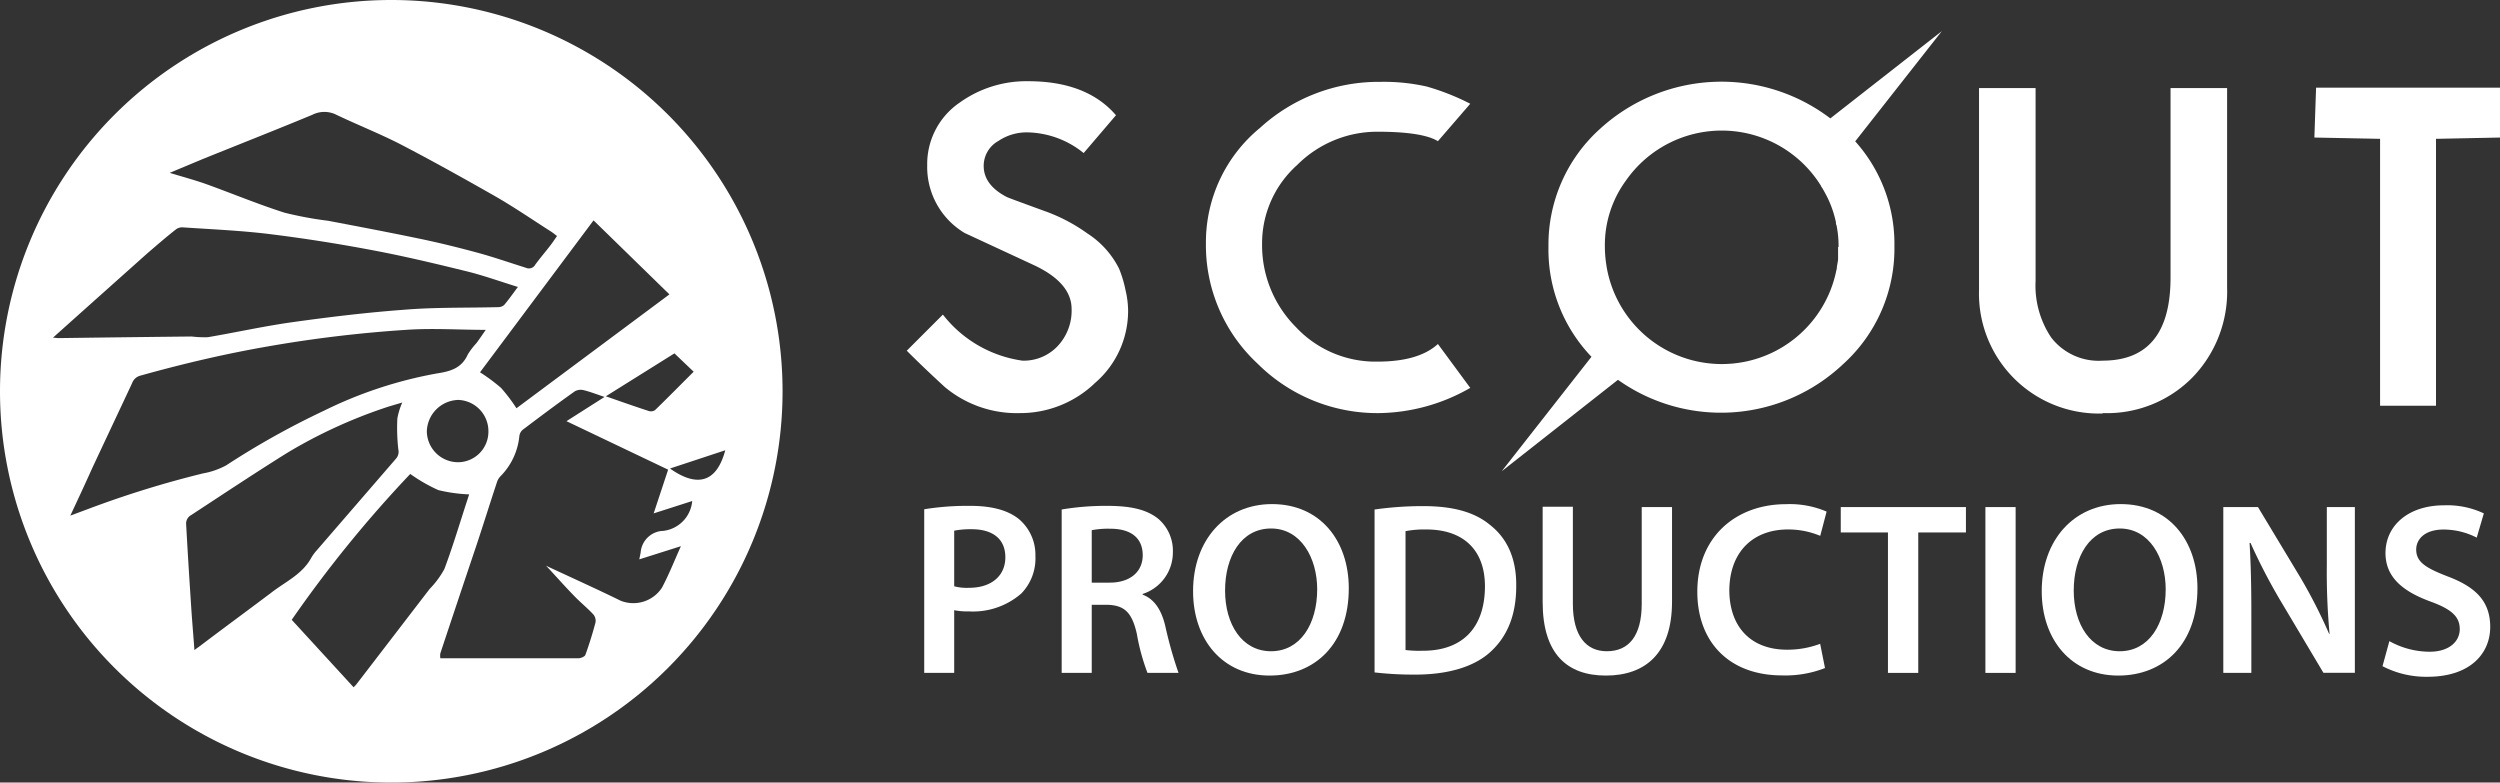 <svg id="Layer_1" data-name="Layer 1" xmlns="http://www.w3.org/2000/svg" viewBox="0 0 309.37 96.84"><rect x="0" y="0" width="309.37" height="96.84" fill="#333333" stroke="none"/><defs><style>.cls-1{fill:#fff;}</style></defs><path class="cls-1" d="M120.09,62.6a33.39,33.39,0,0,0-5.72.42V83.27h3.71V75.51a8.35,8.35,0,0,0,1.83.15,9.11,9.11,0,0,0,6.48-2.22,6.24,6.24,0,0,0,1.74-4.63,5.8,5.8,0,0,0-2-4.54C124.81,63.18,122.83,62.6,120.09,62.6Zm-.18,10.14a6,6,0,0,1-1.83-.19V65.67a10.55,10.55,0,0,1,2.16-.18c2.59,0,4.17,1.19,4.17,3.47S122.71,72.74,119.91,72.74Z"/><path class="cls-1" d="M141.4,73.59V73.5a5.39,5.39,0,0,0,3.74-5.12,5.21,5.21,0,0,0-1.76-4.14c-1.4-1.16-3.38-1.64-6.33-1.64a32.68,32.68,0,0,0-5.67.45V83.27h3.72V74.84H137c2.13.06,3.07.91,3.68,3.59A25.81,25.81,0,0,0,142,83.27h3.84a51,51,0,0,1-1.62-5.72C143.77,75.57,142.89,74.14,141.4,73.59Zm-4.08-1.49H135.1V65.61a10.82,10.82,0,0,1,2.31-.18c2.44,0,4,1.06,4,3.29C141.4,70.76,139.85,72.1,137.32,72.1Z"/><path class="cls-1" d="M157.41,62.38c-5.78,0-9.77,4.45-9.77,10.78,0,6,3.65,10.44,9.47,10.44,5.63,0,9.8-3.92,9.8-10.8C166.91,66.92,163.38,62.38,157.41,62.38Zm-.12,18.21c-3.59,0-5.69-3.32-5.69-7.52s2-7.67,5.69-7.67S163,69.05,163,72.92C163,77.21,160.91,80.59,157.29,80.59Z"/><path class="cls-1" d="M184.44,65c-1.88-1.58-4.5-2.37-8.34-2.37a42.65,42.65,0,0,0-6,.42V83.21a42.12,42.12,0,0,0,5.05.27c4,0,7.24-.94,9.28-2.8s3.2-4.47,3.2-8.16C187.67,69.05,186.45,66.59,184.44,65ZM176,80.53a14.18,14.18,0,0,1-2.07-.09V65.73a12.4,12.4,0,0,1,2.56-.21c4.69,0,7.3,2.62,7.27,7.12C183.71,77.85,180.82,80.56,176,80.53Z"/><path class="cls-1" d="M203.16,74.71c0,4-1.61,5.88-4.32,5.88-2.53,0-4.2-1.86-4.2-5.88v-12H190.9V74.5c0,6.46,3.07,9.1,7.82,9.1,4.93,0,8.19-2.8,8.19-9.13V62.75h-3.75Z"/><path class="cls-1" d="M221.25,65.52a10.25,10.25,0,0,1,4,.79l.79-3a11.55,11.55,0,0,0-5-.92c-6.27,0-11,4.08-11,10.84,0,6.27,4,10.35,10.48,10.35a13.49,13.49,0,0,0,5.32-.91l-.6-3a11.53,11.53,0,0,1-4.08.73c-4.54,0-7.16-2.86-7.16-7.4C214.06,68.14,217.08,65.52,221.25,65.52Z"/><polygon class="cls-1" points="227.79 65.89 233.63 65.89 233.63 83.27 237.38 83.27 237.38 65.89 243.28 65.89 243.28 62.75 227.79 62.75 227.79 65.89"/><rect class="cls-1" x="245.69" y="62.75" width="3.74" height="20.52"/><path class="cls-1" d="M262.43,62.38c-5.78,0-9.77,4.45-9.77,10.78,0,6,3.65,10.44,9.47,10.44,5.63,0,9.8-3.92,9.8-10.8C271.93,66.92,268.4,62.38,262.43,62.38Zm-.12,18.21c-3.59,0-5.69-3.32-5.69-7.52s2-7.67,5.69-7.67S268,69.05,268,72.92C268,77.21,265.93,80.59,262.31,80.59Z"/><path class="cls-1" d="M287.94,69.9a82.11,82.11,0,0,0,.34,8.53h-.06a63.79,63.79,0,0,0-3.5-6.88l-5.3-8.8h-4.29V83.27h3.47V75.93c0-3.38-.06-6.09-.22-8.74l.12,0a71.91,71.91,0,0,0,3.66,7.07l5.36,9h3.89V62.75h-3.47Z"/><path class="cls-1" d="M302.89,71.33C300.15,70.27,299,69.54,299,68c0-1.22,1-2.47,3.38-2.47a9,9,0,0,1,4.11,1l.88-3a10.64,10.64,0,0,0-4.9-1c-4.47,0-7.27,2.53-7.27,5.91,0,3,2.16,4.75,5.57,6,2.58.94,3.62,1.86,3.62,3.41s-1.34,2.8-3.71,2.8a10.31,10.31,0,0,1-5-1.31l-.85,3.1a11.72,11.72,0,0,0,5.57,1.31c5.27,0,7.76-2.86,7.76-6.18C308.15,74.47,306.45,72.67,302.89,71.33Z"/><path class="cls-1" d="M126.52,44.63a15.14,15.14,0,0,1-9.84-5.7l-4.47,4.47q2.13,2.13,4.68,4.47a13.89,13.89,0,0,0,9.36,3.25,13.34,13.34,0,0,0,9.28-3.75,11.75,11.75,0,0,0,4.07-8.91,11.14,11.14,0,0,0-.32-2.56,14.41,14.41,0,0,0-.8-2.66,11.09,11.09,0,0,0-3.93-4.36,21.21,21.21,0,0,0-5.27-2.76c-2.94-1.07-4.52-1.65-4.73-1.76q-2.82-1.48-2.82-3.83a3.52,3.52,0,0,1,1.81-3.08,6.27,6.27,0,0,1,3.56-1.07,11.37,11.37,0,0,1,7,2.56l4-4.68q-3.61-4.2-10.85-4.21a14.16,14.16,0,0,0-8.51,2.66,9.2,9.2,0,0,0-4,7.72,9.51,9.51,0,0,0,4.63,8.4q4.31,2,8.62,4,4.62,2.18,4.62,5.42a6.41,6.41,0,0,1-1.7,4.55A5.76,5.76,0,0,1,126.52,44.63Z"/><path class="cls-1" d="M170.71,51.12A23.19,23.19,0,0,0,181.94,48l-4-5.43c-1.6,1.46-4.1,2.18-7.5,2.18a13.49,13.49,0,0,1-10.11-4.31,14.36,14.36,0,0,1-4.15-10.31,13,13,0,0,1,4.34-9.71,14,14,0,0,1,9.92-4.12q5.58,0,7.5,1.17l4-4.63a29.4,29.4,0,0,0-5.38-2.13,24.06,24.06,0,0,0-5.74-.58,21.76,21.76,0,0,0-14.89,5.69,18.32,18.32,0,0,0-6.7,14.25,20,20,0,0,0,6.35,14.89A21,21,0,0,0,170.71,51.12Z"/><path class="cls-1" d="M260.23,51.12a14.85,14.85,0,0,0,11.06-4.39,15.27,15.27,0,0,0,4.31-11.15V10.9h-7V34.36q0,10.26-8.4,10.27a7.4,7.4,0,0,1-6.38-2.88,11.55,11.55,0,0,1-1.92-7V10.9h-7v25a14.84,14.84,0,0,0,15.27,15.27Z"/><polygon class="cls-1" points="286.61 10.85 286.4 17.02 294.53 17.18 294.53 50.21 301.45 50.21 301.45 17.18 309.37 17.02 309.37 10.85 286.61 10.85"/><path class="cls-1" d="M240.3,3.85l-13.8,10.8a22.26,22.26,0,0,0-28.45,1.25,19.28,19.28,0,0,0-6.43,14.63,19.18,19.18,0,0,0,5.32,13.62L185.83,58.32,200.22,47a22,22,0,0,0,27.83-1.91,19.26,19.26,0,0,0,6.38-14.6,19,19,0,0,0-4.85-13ZM227.46,30.58c0,.22,0,.43,0,.64s0,.52,0,.78-.08.6-.13.9,0,.32-.07.48a14.46,14.46,0,0,1-28.45-.4l-.06-.41a14.45,14.45,0,0,1-.15-2v0a13.51,13.51,0,0,1,2.61-8.23,14.45,14.45,0,0,1,24.16.7h0c0,.05,0,.1.08.14.2.33.38.67.56,1a13.19,13.19,0,0,1,1.18,3.31c0,.14,0,.27.08.4.06.34.12.68.16,1a14.34,14.34,0,0,1,.09,1.48c0,.06,0,.11,0,.17v0Z"/><path class="cls-1" d="M48.42,0A48.42,48.42,0,1,0,96.84,48.42,48.42,48.42,0,0,0,48.42,0ZM85.84,46c-1.62,1.61-3.19,3.21-4.79,4.76a.91.91,0,0,1-.77.1c-1.73-.56-3.45-1.17-5.31-1.82l8.49-5.31Zm-3-9.57L63.91,50.52A20.45,20.45,0,0,0,62,48a22.15,22.15,0,0,0-2.6-1.93L73.45,27.27ZM60.44,53.36a3.78,3.78,0,0,1-3.72,3.84h0a3.87,3.87,0,0,1-3.9-3.84h0a4,4,0,0,1,3.93-3.87A3.87,3.87,0,0,1,60.44,53.36ZM25.07,19.69c4.53-1.83,9.06-3.61,13.57-5.48a3.3,3.3,0,0,1,3,0c2.62,1.25,5.33,2.32,7.91,3.64,4,2.08,7.87,4.24,11.77,6.46,2.36,1.36,4.62,2.91,6.92,4.38.21.14.41.3.69.52-.28.39-.52.77-.8,1.13-.61.8-1.28,1.57-1.88,2.39a.89.89,0,0,1-1.16.41c-1.94-.61-3.87-1.28-5.82-1.82-2.43-.66-4.84-1.26-7.3-1.77-3.78-.79-7.58-1.51-11.37-2.23a45,45,0,0,1-5.39-1c-3.29-1.05-6.48-2.38-9.73-3.55-1.38-.49-2.81-.87-4.48-1.38ZM6.56,41.78l4.67-4.18,7-6.25c1.17-1,2.37-2.05,3.59-3a1.32,1.32,0,0,1,.87-.21c3.54.24,7.1.39,10.62.82q6.4.79,12.77,2c4,.75,7.91,1.69,11.81,2.65,2,.5,4,1.22,6.2,1.9-.61.81-1.12,1.55-1.71,2.24a1.14,1.14,0,0,1-.77.26c-3.9.1-7.82,0-11.72.33-4.58.34-9.15.89-13.71,1.53-3.5.49-7,1.27-10.47,1.86a13.33,13.33,0,0,1-2-.09q-8.27.09-16.53.2ZM10.87,63l-2.17.81c1-2.13,1.87-4,2.73-5.92,1.64-3.5,3.29-7,4.92-10.48a1.47,1.47,0,0,1,1-.92C22.68,45,28,43.75,33.43,42.82a158.11,158.11,0,0,1,16.8-2c3.27-.23,6.58,0,9.88,0-.33.48-.73,1.07-1.15,1.64a8.72,8.72,0,0,0-1.08,1.42c-.75,1.69-2.16,2.08-3.8,2.33a52.5,52.5,0,0,0-14,4.62A100.09,100.09,0,0,0,28,57.58a9.41,9.41,0,0,1-2.87,1A125,125,0,0,0,10.87,63Zm13.8,17c-.18.13-.37.26-.61.45-.13-1.82-.28-3.5-.39-5.19-.23-3.49-.45-7-.64-10.47a1.2,1.2,0,0,1,.43-.92c4-2.62,8-5.28,12-7.78a61.17,61.17,0,0,1,12.64-5.78l.5-.15,1.18-.35a8.55,8.55,0,0,0-.61,2,24,24,0,0,0,.12,3.79,1.28,1.28,0,0,1-.27,1.14Q44.12,62.41,39.2,68.1a5.47,5.47,0,0,0-.67.91c-1.14,2.1-3.27,3-5.06,4.41C30.54,75.62,27.6,77.78,24.67,80ZM44.09,84.7c-.07.09-.16.17-.33.35L36.1,76.7A152,152,0,0,1,50.77,58.65a20.08,20.08,0,0,0,3.48,2,19.34,19.34,0,0,0,3.81.53c-1,3-1.93,6.2-3.07,9.24a11.2,11.2,0,0,1-1.83,2.47Zm37.84-19a2.9,2.9,0,0,0-2.65,2.68l-.17.84,5.15-1.63c-.82,1.83-1.49,3.53-2.34,5.13a4.23,4.23,0,0,1-5.11,1.62c-3-1.47-6-2.82-9-4.22L67.57,70c1.16,1.23,2.26,2.49,3.43,3.69.78.82,1.67,1.53,2.43,2.35a1.22,1.22,0,0,1,.26,1c-.36,1.35-.77,2.68-1.25,4-.08.22-.57.42-.88.42H54.49a2.08,2.08,0,0,1,0-.61c1.49-4.49,3-9,4.5-13.46.85-2.56,1.65-5.13,2.5-7.7a1.91,1.91,0,0,1,.42-.73,8.2,8.2,0,0,0,2.36-5,1.21,1.21,0,0,1,.42-.78c2.13-1.61,4.26-3.21,6.45-4.76a1.5,1.5,0,0,1,1.08-.14c.82.2,1.6.51,2.59.84l-4.71,3,12.58,6-1.79,5.41L85.66,62A4.07,4.07,0,0,1,81.93,65.71Zm1-7.73,6.82-2.25C88.56,60.17,85.85,60.05,82.94,58Z"/></svg>